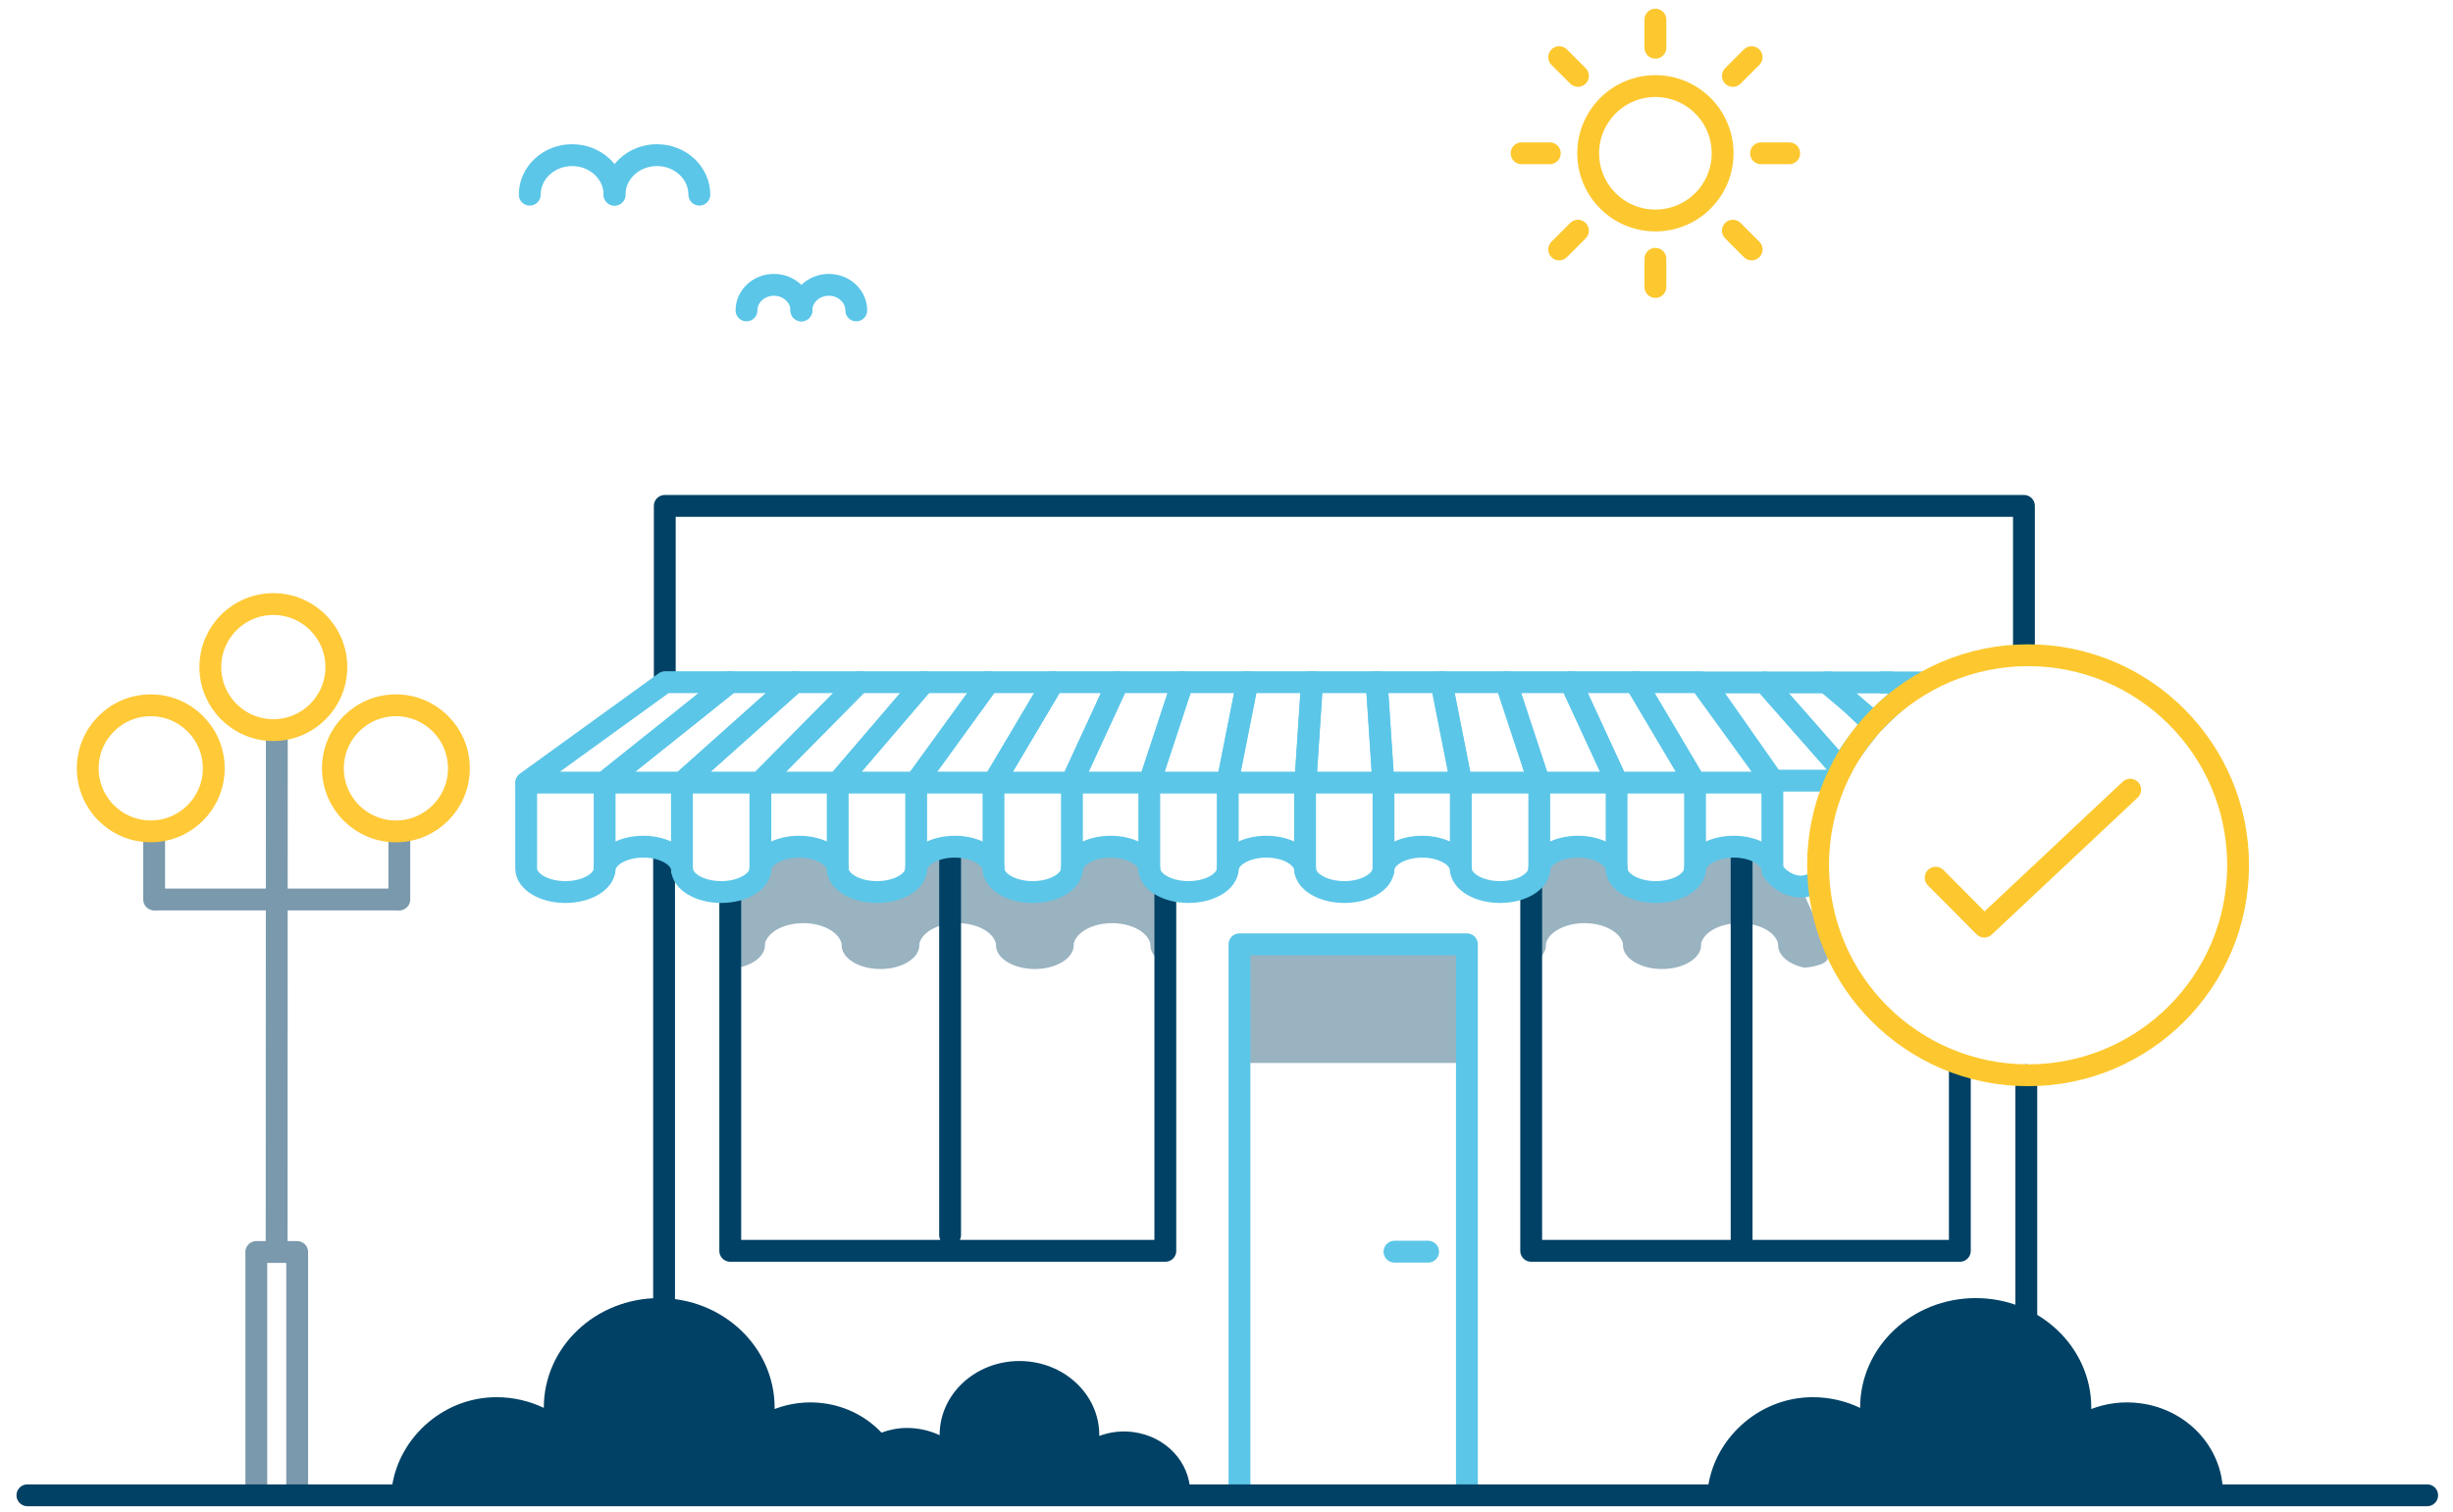 <svg width="146" height="90" viewBox="0 0 146 90" fill="none" xmlns="http://www.w3.org/2000/svg">
<path fill-rule="evenodd" clip-rule="evenodd" d="M107.364 53.006L105.49 51.601C105.42 51.348 105.587 51.01 105.337 50.82H104.323C104.089 50.522 103.655 50.32 103.152 50.32C102.648 50.32 102.214 50.522 101.981 50.82H101.743C101.492 51.01 101.318 51.24 101.252 51.493L101.248 51.601C101.248 52.385 100.206 53.021 98.922 53.021C97.638 53.021 96.596 52.385 96.596 51.601V51.493C96.526 51.24 96.352 51.01 96.102 50.82H94.949C94.715 50.522 94.281 50.32 93.778 50.32C93.274 50.32 92.84 50.522 92.606 50.82H92.507C92.257 51.01 92.083 51.24 92.017 51.493L92.013 51.601C92.013 52.116 91.559 52.562 90.887 52.812V57.468C91.559 57.218 92.013 56.772 92.013 56.257V56.148C92.196 55.468 93.148 54.947 94.305 54.947C95.462 54.947 96.414 55.468 96.593 56.148L96.596 56.257C96.596 57.041 97.638 57.676 98.922 57.676C100.206 57.676 101.248 57.041 101.248 56.257V56.148C101.43 55.468 102.382 54.947 103.539 54.947C104.696 54.947 105.648 55.468 105.827 56.148L105.831 56.257C105.831 56.871 106.47 57.394 107.364 57.592C107.436 57.608 108.779 57.483 108.786 57.008C108.802 55.852 107.364 53.562 107.364 53.006ZM68.468 51.493C68.398 51.24 68.225 51.01 67.976 50.82H67.143C66.909 50.522 66.475 50.32 65.972 50.32C65.468 50.32 65.034 50.522 64.801 50.82H64.4C64.151 51.01 63.977 51.24 63.911 51.493H63.907V51.601C63.907 52.385 62.872 53.021 61.594 53.021C60.315 53.021 59.279 52.385 59.279 51.601V51.493H59.276C59.21 51.24 59.037 51.01 58.787 50.82H57.927C57.694 50.522 57.259 50.32 56.756 50.32C56.253 50.32 55.818 50.522 55.585 50.82H55.211C54.961 51.01 54.789 51.24 54.722 51.493H54.718V51.601C54.718 52.385 53.682 53.021 52.404 53.021C51.127 53.021 50.091 52.385 50.091 51.601V51.493H50.087C50.021 51.24 49.848 51.01 49.599 50.82H48.786C48.552 50.522 48.118 50.32 47.615 50.32C47.111 50.32 46.676 50.522 46.443 50.82H46.022C45.773 51.01 45.6 51.24 45.534 51.493L45.53 51.601C45.53 52.333 44.624 52.929 43.464 53.006V57.661C44.624 57.584 45.53 56.989 45.53 56.257V56.148C45.712 55.468 46.66 54.947 47.811 54.947C48.962 54.947 49.909 55.468 50.087 56.148H50.091V56.257C50.091 57.041 51.127 57.676 52.404 57.676C53.682 57.676 54.718 57.041 54.718 56.257V56.148H54.722C54.9 55.468 55.848 54.947 56.999 54.947C58.15 54.947 59.098 55.468 59.276 56.148H59.279V56.257C59.279 57.041 60.315 57.676 61.594 57.676C62.872 57.676 63.907 57.041 63.907 56.257V56.148H63.911C64.09 55.468 65.037 54.947 66.188 54.947C67.338 54.947 68.286 55.468 68.464 56.148L68.468 56.257C68.468 56.777 68.928 57.226 69.608 57.473V52.818C68.928 52.571 68.468 52.12 68.468 51.601V51.493Z" fill="#004165" fill-opacity="0.4"/>
<path d="M39.525 78.311V50.79" stroke="#004165" stroke-width="1.3" stroke-linecap="round" stroke-linejoin="round"/>
<path d="M103.659 50.496V74.216" stroke="#004165" stroke-width="1.3" stroke-linecap="round" stroke-linejoin="round"/>
<path d="M56.549 50.79V73.51" stroke="#004165" stroke-width="1.3" stroke-linecap="round" stroke-linejoin="round"/>
<path d="M120.604 64V78.451" stroke="#004165" stroke-width="1.3" stroke-linecap="round" stroke-linejoin="round"/>
<path d="M120.463 39.007V30.111H39.567V40.619" stroke="#004165" stroke-width="1.3" stroke-linecap="round" stroke-linejoin="round"/>
<path fill-rule="evenodd" clip-rule="evenodd" d="M74.067 63.267H87.309V56.205H74.067V63.267Z" fill="#004165" fill-opacity="0.4"/>
<path d="M69.359 53.262V74.45H43.464V53.262" stroke="#004165" stroke-width="1.3" stroke-linecap="round" stroke-linejoin="round"/>
<path d="M116.648 63.562V74.45H91.135V52.674" stroke="#004165" stroke-width="1.3" stroke-linecap="round" stroke-linejoin="round"/>
<path d="M87.309 88.574V56.205H73.772V88.574" stroke="#5BC6E8" stroke-width="1.3" stroke-linecap="round" stroke-linejoin="round"/>
<path d="M85 74.5H83" stroke="#5BC6E8" stroke-width="1.3" stroke-linecap="round"/>
<path fill-rule="evenodd" clip-rule="evenodd" d="M101.192 40.602L105.526 46.581H100.882L97.336 40.602H101.192Z" stroke="#5BC6E8" stroke-width="1.3" stroke-linecap="round" stroke-linejoin="round"/>
<path fill-rule="evenodd" clip-rule="evenodd" d="M105.037 40.619L109.585 45.782L109.139 46.464H105.531L101.431 40.619H105.037Z" stroke="#5BC6E8" stroke-width="1.3" stroke-linecap="round" stroke-linejoin="round"/>
<path fill-rule="evenodd" clip-rule="evenodd" d="M112.558 40.619L113.503 41.164C113.503 41.164 112.931 41.686 112.558 42.015C112.185 42.344 111.54 43 111.54 43L108.703 40.619H112.558Z" stroke="#5BC6E8" stroke-width="1.3" stroke-linecap="round" stroke-linejoin="round"/>
<path fill-rule="evenodd" clip-rule="evenodd" d="M108.887 40.619L111.445 43.069C111.445 43.069 110.935 43.727 110.567 44.199C110.198 44.67 109.532 45.732 109.532 45.732L105.032 40.619H108.887Z" stroke="#5BC6E8" stroke-width="1.3" stroke-linecap="round" stroke-linejoin="round"/>
<path fill-rule="evenodd" clip-rule="evenodd" d="M97.342 40.602L100.888 46.581H96.243L93.485 40.602H97.342Z" stroke="#5BC6E8" stroke-width="1.3" stroke-linecap="round" stroke-linejoin="round"/>
<path fill-rule="evenodd" clip-rule="evenodd" d="M93.492 40.602L96.251 46.581H91.605L89.635 40.602H93.492Z" stroke="#5BC6E8" stroke-width="1.3" stroke-linecap="round" stroke-linejoin="round"/>
<path fill-rule="evenodd" clip-rule="evenodd" d="M74.245 40.602L73.062 46.581H68.415L70.386 40.602H74.245Z" stroke="#5BC6E8" stroke-width="1.3" stroke-linecap="round" stroke-linejoin="round"/>
<path fill-rule="evenodd" clip-rule="evenodd" d="M43.441 40.602L35.959 46.581H31.317L39.587 40.602H43.441Z" stroke="#5BC6E8" stroke-width="1.3" stroke-linecap="round" stroke-linejoin="round"/>
<path fill-rule="evenodd" clip-rule="evenodd" d="M62.694 40.602L59.148 46.581H54.504L58.838 40.602H62.694Z" stroke="#5BC6E8" stroke-width="1.3" stroke-linecap="round" stroke-linejoin="round"/>
<path fill-rule="evenodd" clip-rule="evenodd" d="M89.643 40.602L91.614 46.581H86.967L85.784 40.602H89.643Z" stroke="#5BC6E8" stroke-width="1.3" stroke-linecap="round" stroke-linejoin="round"/>
<path fill-rule="evenodd" clip-rule="evenodd" d="M85.794 40.602L86.977 46.581H82.328L81.935 40.602H85.794Z" stroke="#5BC6E8" stroke-width="1.3" stroke-linecap="round" stroke-linejoin="round"/>
<path fill-rule="evenodd" clip-rule="evenodd" d="M81.945 40.602L82.34 46.581H77.69L78.085 40.602H81.945Z" stroke="#5BC6E8" stroke-width="1.3" stroke-linecap="round" stroke-linejoin="round"/>
<path fill-rule="evenodd" clip-rule="evenodd" d="M78.096 40.602L77.701 46.581H73.053L74.236 40.602H78.096Z" stroke="#5BC6E8" stroke-width="1.3" stroke-linecap="round" stroke-linejoin="round"/>
<path fill-rule="evenodd" clip-rule="evenodd" d="M70.395 40.602L68.424 46.581H63.778L66.537 40.602H70.395Z" stroke="#5BC6E8" stroke-width="1.3" stroke-linecap="round" stroke-linejoin="round"/>
<path fill-rule="evenodd" clip-rule="evenodd" d="M66.544 40.602L63.785 46.581H59.141L62.687 40.602H66.544Z" stroke="#5BC6E8" stroke-width="1.3" stroke-linecap="round" stroke-linejoin="round"/>
<path fill-rule="evenodd" clip-rule="evenodd" d="M58.843 40.602L54.51 46.581H49.866L54.988 40.602H58.843Z" stroke="#5BC6E8" stroke-width="1.3" stroke-linecap="round" stroke-linejoin="round"/>
<path fill-rule="evenodd" clip-rule="evenodd" d="M54.993 40.602L49.872 46.581H45.23L51.138 40.602H54.993Z" stroke="#5BC6E8" stroke-width="1.3" stroke-linecap="round" stroke-linejoin="round"/>
<path fill-rule="evenodd" clip-rule="evenodd" d="M51.142 40.602L45.234 46.581H40.592L47.287 40.602H51.142Z" stroke="#5BC6E8" stroke-width="1.3" stroke-linecap="round" stroke-linejoin="round"/>
<path fill-rule="evenodd" clip-rule="evenodd" d="M47.292 40.602L40.597 46.581H35.954L43.437 40.602H47.292Z" stroke="#5BC6E8" stroke-width="1.3" stroke-linecap="round" stroke-linejoin="round"/>
<path d="M35.987 46.69V51.689C35.987 52.465 34.942 53.094 33.652 53.094C32.362 53.094 31.317 52.465 31.317 51.689V46.69" stroke="#5BC6E8" stroke-width="1.3" stroke-linecap="round" stroke-linejoin="round"/>
<path d="M35.977 51.808C35.977 51.027 37.012 50.394 38.289 50.394C39.565 50.394 40.599 51.027 40.599 51.808" stroke="#5BC6E8" stroke-width="1.3" stroke-linecap="round" stroke-linejoin="round"/>
<path d="M45.258 46.69V51.689C45.258 52.465 44.213 53.094 42.923 53.094C41.634 53.094 40.589 52.465 40.589 51.689V46.69" stroke="#5BC6E8" stroke-width="1.3" stroke-linecap="round" stroke-linejoin="round"/>
<path d="M45.248 51.808C45.248 51.027 46.283 50.394 47.559 50.394C48.835 50.394 49.87 51.027 49.87 51.808" stroke="#5BC6E8" stroke-width="1.3" stroke-linecap="round" stroke-linejoin="round"/>
<path d="M54.53 46.69V51.689C54.53 52.465 53.485 53.094 52.195 53.094C50.906 53.094 49.86 52.465 49.86 51.689V46.69" stroke="#5BC6E8" stroke-width="1.3" stroke-linecap="round" stroke-linejoin="round"/>
<path d="M54.52 51.808C54.52 51.027 55.554 50.394 56.831 50.394C58.107 50.394 59.141 51.027 59.141 51.808" stroke="#5BC6E8" stroke-width="1.3" stroke-linecap="round" stroke-linejoin="round"/>
<path d="M63.801 46.69V51.689C63.801 52.465 62.756 53.094 61.466 53.094C60.177 53.094 59.132 52.465 59.132 51.689V46.69" stroke="#5BC6E8" stroke-width="1.3" stroke-linecap="round" stroke-linejoin="round"/>
<path d="M63.792 51.808C63.792 51.027 64.826 50.394 66.103 50.394C67.379 50.394 68.414 51.027 68.414 51.808" stroke="#5BC6E8" stroke-width="1.3" stroke-linecap="round" stroke-linejoin="round"/>
<path d="M73.073 46.69V51.689C73.073 52.465 72.028 53.094 70.737 53.094C69.448 53.094 68.403 52.465 68.403 51.689V46.69" stroke="#5BC6E8" stroke-width="1.3" stroke-linecap="round" stroke-linejoin="round"/>
<path d="M73.062 51.808C73.062 51.027 74.097 50.394 75.374 50.394C76.65 50.394 77.684 51.027 77.684 51.808" stroke="#5BC6E8" stroke-width="1.3" stroke-linecap="round" stroke-linejoin="round"/>
<path d="M82.344 46.69V51.689C82.344 52.465 81.299 53.094 80.009 53.094C78.72 53.094 77.675 52.465 77.675 51.689V46.69" stroke="#5BC6E8" stroke-width="1.3" stroke-linecap="round" stroke-linejoin="round"/>
<path d="M112.558 40.619H113.977" stroke="#5BC6E8" stroke-width="1.3" stroke-linecap="square"/>
<path d="M82.335 51.808C82.335 51.027 83.369 50.394 84.646 50.394C85.922 50.394 86.957 51.027 86.957 51.808" stroke="#5BC6E8" stroke-width="1.3" stroke-linecap="round" stroke-linejoin="round"/>
<path d="M91.616 46.69V51.689C91.616 52.465 90.571 53.094 89.281 53.094C87.991 53.094 86.946 52.465 86.946 51.689V46.69" stroke="#5BC6E8" stroke-width="1.3" stroke-linecap="round" stroke-linejoin="round"/>
<path d="M91.606 51.808C91.606 51.027 92.641 50.394 93.918 50.394C95.194 50.394 96.228 51.027 96.228 51.808" stroke="#5BC6E8" stroke-width="1.3" stroke-linecap="round" stroke-linejoin="round"/>
<path d="M100.887 46.69V51.689C100.887 52.465 99.842 53.094 98.552 53.094C97.263 53.094 96.218 52.465 96.218 51.689V46.69" stroke="#5BC6E8" stroke-width="1.3" stroke-linecap="round" stroke-linejoin="round"/>
<path d="M100.878 51.808C100.878 51.027 101.913 50.394 103.189 50.394C104.465 50.394 105.5 51.027 105.5 51.808" stroke="#5BC6E8" stroke-width="1.3" stroke-linecap="round" stroke-linejoin="round"/>
<path d="M107.709 52.674C106.599 53.094 105.489 52.029 105.489 51.689V46.69" stroke="#5BC6E8" stroke-width="1.3" stroke-linecap="round" stroke-linejoin="round"/>
<path d="M17.687 88.455V74.52H15.255V88.52" stroke="#7A99AC" stroke-width="1.3" stroke-linecap="round" stroke-linejoin="round"/>
<path d="M16.476 44.109L16.465 74.514" stroke="#7A99AC" stroke-width="1.3" stroke-linecap="round" stroke-linejoin="round"/>
<path d="M9.285 53.537H23.656" stroke="#7A99AC" stroke-width="1.3" stroke-linecap="round" stroke-linejoin="round"/>
<path fill-rule="evenodd" clip-rule="evenodd" d="M20.019 39.705C20.019 41.777 18.34 43.456 16.269 43.456C14.197 43.456 12.519 41.777 12.519 39.705C12.519 37.633 14.197 35.954 16.269 35.954C18.34 35.954 20.019 37.633 20.019 39.705Z" stroke="#FFC937" stroke-width="1.3" stroke-linecap="round" stroke-linejoin="round"/>
<path d="M23.767 49.888V53.537" stroke="#7A99AC" stroke-width="1.3" stroke-linecap="round" stroke-linejoin="round"/>
<path fill-rule="evenodd" clip-rule="evenodd" d="M27.314 45.732C27.314 47.804 25.635 49.484 23.564 49.484C21.493 49.484 19.814 47.804 19.814 45.732C19.814 43.66 21.493 41.98 23.564 41.98C25.635 41.98 27.314 43.66 27.314 45.732Z" stroke="#FFC937" stroke-width="1.3" stroke-linecap="round" stroke-linejoin="round"/>
<path d="M9.175 49.888V53.537" stroke="#7A99AC" stroke-width="1.3" stroke-linecap="round" stroke-linejoin="round"/>
<path fill-rule="evenodd" clip-rule="evenodd" d="M12.723 45.732C12.723 47.804 11.044 49.483 8.973 49.483C6.902 49.483 5.223 47.804 5.223 45.732C5.223 43.66 6.902 41.98 8.973 41.98C11.044 41.98 12.723 43.66 12.723 45.732Z" stroke="#FFC937" stroke-width="1.3" stroke-linecap="round" stroke-linejoin="round"/>
<path fill-rule="evenodd" clip-rule="evenodd" d="M107.896 83.161C108.91 83.161 109.865 83.394 110.714 83.798C110.714 83.793 110.713 83.787 110.713 83.782C110.713 80.181 113.793 77.263 117.592 77.263C121.391 77.263 124.471 80.181 124.471 83.782C124.471 83.81 124.466 83.837 124.466 83.865C125.368 83.52 126.373 83.385 127.405 83.525C130.228 83.907 132.266 86.184 132.307 88.803H101.627C101.901 85.748 104.601 83.161 107.896 83.161Z" fill="#004165"/>
<path fill-rule="evenodd" clip-rule="evenodd" d="M70.84 88.804C70.812 87.034 69.405 85.496 67.454 85.238C66.742 85.143 66.048 85.234 65.425 85.468C65.425 85.448 65.428 85.43 65.428 85.411C65.428 82.979 63.301 81.008 60.677 81.008C58.053 81.008 55.926 82.979 55.926 85.411C55.926 85.415 55.926 85.418 55.926 85.422C55.34 85.149 54.681 84.992 53.98 84.992C53.446 84.992 52.938 85.096 52.465 85.27C51.602 84.357 50.415 83.712 49.035 83.525C48.005 83.385 47.001 83.521 46.101 83.865C46.101 83.837 46.105 83.81 46.105 83.782C46.105 80.181 43.03 77.263 39.236 77.263C35.442 77.263 32.367 80.181 32.367 83.782C32.367 83.787 32.368 83.793 32.368 83.797C31.52 83.394 30.566 83.161 29.554 83.161C26.263 83.161 23.567 85.748 23.293 88.804H49.651H53.931H70.84Z" fill="#004165"/>
<path d="M36.577 11.587C36.577 10.288 35.447 9.234 34.054 9.234C32.661 9.234 31.53 10.288 31.53 11.587" stroke="#5BC6E8" stroke-width="1.3" stroke-linecap="round" stroke-linejoin="round"/>
<path d="M41.624 11.587C41.624 10.288 40.494 9.234 39.101 9.234C37.707 9.234 36.577 10.288 36.577 11.587" stroke="#5BC6E8" stroke-width="1.3" stroke-linecap="round" stroke-linejoin="round"/>
<path d="M47.697 18.475C47.697 17.634 46.966 16.953 46.064 16.953C45.162 16.953 44.431 17.634 44.431 18.475" stroke="#5BC6E8" stroke-width="1.3" stroke-linecap="round" stroke-linejoin="round"/>
<path d="M50.964 18.475C50.964 17.634 50.233 16.953 49.331 16.953C48.428 16.953 47.697 17.634 47.697 18.475" stroke="#5BC6E8" stroke-width="1.3" stroke-linecap="round" stroke-linejoin="round"/>
<path d="M103.139 13.73L104.256 14.847" stroke="#FDC82F" stroke-width="1.3" stroke-linecap="round" stroke-linejoin="round"/>
<path d="M103.139 4.518L104.256 3.402" stroke="#FDC82F" stroke-width="1.3" stroke-linecap="round" stroke-linejoin="round"/>
<path d="M93.918 4.518L92.801 3.402" stroke="#FDC82F" stroke-width="1.3" stroke-linecap="round" stroke-linejoin="round"/>
<path d="M93.918 13.73L92.801 14.847" stroke="#FDC82F" stroke-width="1.3" stroke-linecap="round" stroke-linejoin="round"/>
<path fill-rule="evenodd" clip-rule="evenodd" d="M102.528 9.124C102.528 6.915 100.738 5.124 98.528 5.124C96.319 5.124 94.528 6.915 94.528 9.124C94.528 11.334 96.319 13.124 98.528 13.124C100.738 13.124 102.528 11.334 102.528 9.124Z" stroke="#FDC82F" stroke-width="1.3" stroke-linecap="round" stroke-linejoin="round"/>
<path d="M98.528 15.405V17.081" stroke="#FDC82F" stroke-width="1.3" stroke-linecap="round" stroke-linejoin="round"/>
<path d="M104.815 9.124H106.492" stroke="#FDC82F" stroke-width="1.3" stroke-linecap="round" stroke-linejoin="round"/>
<path d="M98.528 2.843V1.168" stroke="#FDC82F" stroke-width="1.3" stroke-linecap="round" stroke-linejoin="round"/>
<path d="M92.242 9.124H90.565" stroke="#FDC82F" stroke-width="1.3" stroke-linecap="round" stroke-linejoin="round"/>
<path fill-rule="evenodd" clip-rule="evenodd" d="M133.209 51.5C133.209 58.405 127.611 64 120.709 64C113.805 64 108.209 58.405 108.209 51.5C108.209 44.595 113.805 39 120.709 39C127.611 39 133.209 44.595 133.209 51.5Z" stroke="#FDC82F" stroke-width="1.3" stroke-linecap="round" stroke-linejoin="round"/>
<path d="M126.788 47L118.103 55.152L115.209 52.24" stroke="#FDC82F" stroke-width="1.3" stroke-linecap="round" stroke-linejoin="round"/>
<path d="M1.632 89H144.462" stroke="#004165" stroke-width="1.3" stroke-linecap="round" stroke-linejoin="round"/>
</svg>
